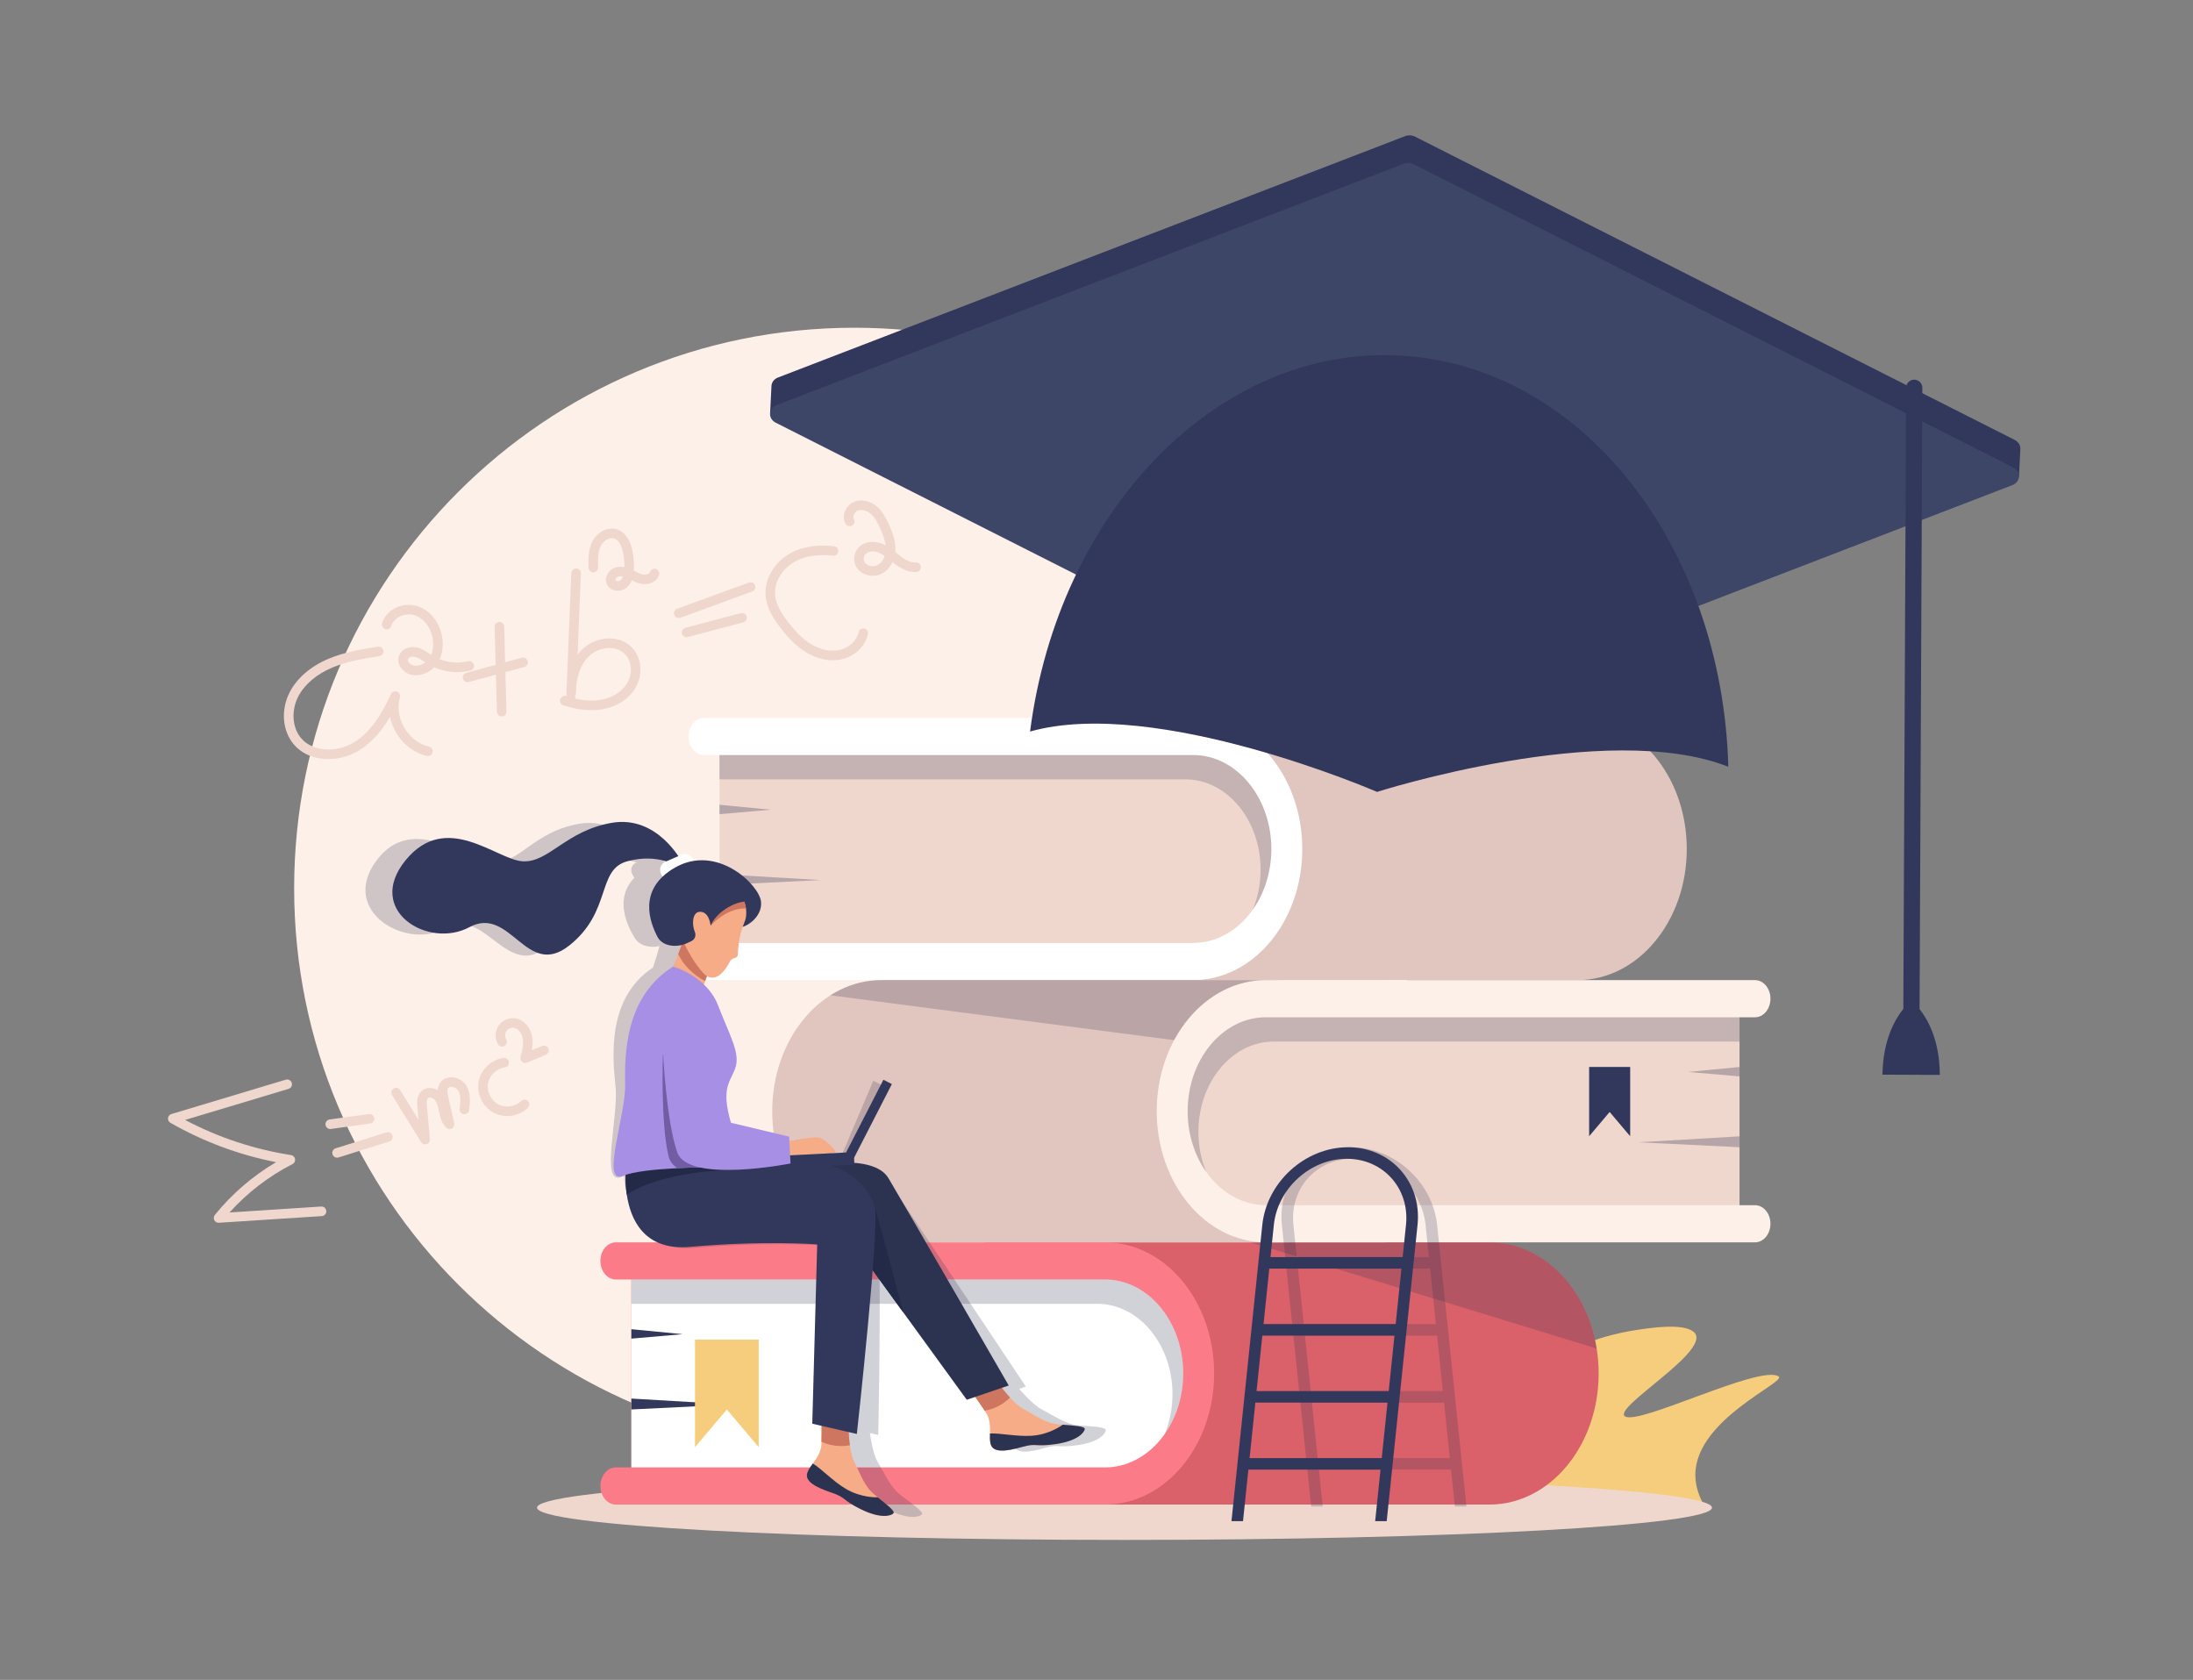 <?xml version="1.0" encoding="UTF-8"?> <svg xmlns="http://www.w3.org/2000/svg" width="470" height="360" viewBox="0 0 470 360" fill="none"><rect x="0" y="0" width="470" height="360" fill="#808080" stroke="none"/><g clip-path="url(#clip0_599_78)"><path d="M183.114 310.475C249.429 310.475 303.188 256.695 303.188 190.354C303.188 124.012 249.429 70.232 183.114 70.232C116.8 70.232 63.041 124.012 63.041 190.354C63.041 256.695 116.8 310.475 183.114 310.475Z" fill="#FDF0E8"></path><path d="M319.222 303.795C321.994 298.962 332.322 287.785 350.836 284.995C353.864 284.54 360.59 283.524 362.932 285.373C367.582 289.044 345.55 301.59 348.253 303.511C351.128 305.553 376.997 292.447 381.182 294.946C383.148 296.119 363.335 304.082 363.343 316.075C363.343 318.785 364.344 321.081 365.321 322.738L312.891 320.424C312.891 320.424 312.388 315.705 319.222 303.795Z" fill="#F6CD7D"></path><path d="M241.002 330C310.539 330 366.91 326.907 366.91 323.091C366.91 319.276 310.539 316.183 241.002 316.183C171.465 316.183 115.094 319.276 115.094 323.091C115.094 326.907 171.465 330 241.002 330Z" fill="#F0D7CE"></path><path d="M342.618 294.33C342.618 302.09 339.999 309.112 335.764 314.196C331.529 319.28 325.68 322.426 319.217 322.426H211.084V266.23H319.217C329.777 266.23 338.7 274.627 341.613 286.162C341.847 287.084 342.04 288.029 342.194 288.99C342.472 290.719 342.618 292.503 342.618 294.328V294.33Z" fill="#DA606A"></path><path d="M260.215 294.33C260.215 302.09 257.596 309.112 253.361 314.196C249.127 319.28 243.275 322.426 236.815 322.426H131.994C130.162 322.426 128.678 320.643 128.678 318.445C128.678 316.247 130.162 314.464 131.994 314.464H135.31V274.194H131.994C130.162 274.194 128.678 272.411 128.678 270.213C128.678 268.015 130.162 266.232 131.994 266.232H236.813C249.738 266.232 260.213 278.812 260.213 294.33H260.215Z" fill="#FB7B88"></path><path d="M135.311 314.464V274.194H236.814C246.061 274.194 253.584 283.227 253.584 294.328C253.584 305.429 246.061 314.464 236.814 314.464H135.311Z" fill="white"></path><g style="mix-blend-mode:multiply" opacity="0.22"><path d="M249.615 307.324C250.683 304.74 251.283 301.828 251.283 298.753C251.283 288.083 244.051 279.402 235.166 279.402H135.311V274.194H236.814C246.061 274.194 253.584 283.227 253.584 294.33C253.584 299.278 252.09 303.815 249.615 307.324Z" fill="#2C2F4C"></path></g><path d="M135.311 284.847L146.317 285.909L135.311 286.864V284.847Z" fill="#32385C"></path><path d="M135.311 299.708L156.993 300.983L135.311 302.044V299.708Z" fill="#32385C"></path><path d="M162.609 310.13L155.777 302.048L148.947 310.13V287.072H162.609V310.13Z" fill="#F6CD7D"></path><g style="mix-blend-mode:multiply" opacity="0.22"><path d="M342.194 288.992L267.996 266.232H319.217C329.777 266.232 338.7 274.629 341.613 286.164C341.846 287.086 342.04 288.031 342.194 288.992Z" fill="#2C2F4C"></path></g><path d="M361.506 181.942C361.506 189.7 358.887 196.724 354.652 201.808C350.418 206.893 344.568 210.038 338.106 210.038H229.971V153.844H338.106C348.666 153.844 357.589 162.242 360.504 173.778C361.155 176.362 361.506 179.104 361.506 181.944V181.942Z" fill="#E1C5BF"></path><path d="M279.104 181.942C279.104 189.702 276.485 196.724 272.25 201.808C268.015 206.893 262.164 210.038 255.704 210.038H150.884C149.053 210.038 147.568 208.255 147.568 206.057C147.568 203.859 149.053 202.076 150.884 202.076H154.2V161.806H150.884C149.053 161.806 147.568 160.023 147.568 157.825C147.568 155.627 149.053 153.844 150.884 153.844H255.704C268.628 153.844 279.104 166.424 279.104 181.942Z" fill="white"></path><path d="M154.197 202.076V161.806H255.701C264.948 161.806 272.471 170.839 272.471 181.94C272.471 193.041 264.948 202.076 255.701 202.076H154.197Z" fill="#F0D7CE"></path><g style="mix-blend-mode:multiply" opacity="0.22"><path d="M268.501 194.936C269.57 192.352 270.169 189.44 270.169 186.365C270.169 175.695 262.938 167.014 254.053 167.014H154.197V161.806H255.701C264.948 161.806 272.471 170.839 272.471 181.942C272.471 186.89 270.976 191.427 268.501 194.936Z" fill="#2C2F4C"></path></g><g style="mix-blend-mode:multiply" opacity="0.3"><path d="M154.197 172.458L165.206 173.521L154.197 174.476V172.458Z" fill="#2C2F4C"></path></g><g style="mix-blend-mode:multiply" opacity="0.3"><path d="M154.197 187.32L175.879 188.595L154.197 189.656V187.32Z" fill="#2C2F4C"></path></g><path d="M297.038 210.038V266.23H188.9C184.595 266.23 180.568 264.837 177.102 262.403C175.362 261.184 173.768 259.703 172.354 258.002C168.117 252.92 165.5 245.896 165.5 238.136C165.5 234.375 166.115 230.78 167.234 227.498C169.317 221.389 173.141 216.357 177.963 213.292C180.594 211.617 183.521 210.528 186.629 210.168C187.376 210.08 188.133 210.038 188.898 210.038H297.036H297.038Z" fill="#E1C5BF"></path><g style="mix-blend-mode:multiply" opacity="0.22"><path d="M274.688 225.91L177.969 213.29C180.6 211.615 183.526 210.526 186.634 210.166C187.382 210.078 188.139 210.036 188.904 210.036H274.003L274.688 225.908V225.91Z" fill="#2C2F4C"></path></g><path d="M247.904 238.136C247.904 245.896 250.523 252.918 254.758 258.002C258.993 263.086 264.844 266.232 271.304 266.232H376.124C377.956 266.232 379.44 264.449 379.44 262.251C379.44 260.053 377.956 258.27 376.124 258.27H372.808V218H376.124C377.956 218 379.44 216.217 379.44 214.019C379.44 211.821 377.956 210.038 376.124 210.038H271.304C258.38 210.038 247.904 222.618 247.904 238.136Z" fill="#FDF0E8"></path><path d="M372.811 258.27V218H271.307C262.06 218 254.537 227.033 254.537 238.136C254.537 249.239 262.06 258.272 271.307 258.272H372.811V258.27Z" fill="#F0D7CE"></path><g style="mix-blend-mode:multiply" opacity="0.22"><path d="M258.506 251.13C257.438 248.546 256.838 245.634 256.838 242.559C256.838 231.889 264.07 223.208 272.955 223.208H372.811V218H271.307C262.06 218 254.537 227.033 254.537 238.136C254.537 243.084 256.031 247.621 258.506 251.13Z" fill="#2C2F4C"></path></g><g style="mix-blend-mode:multiply" opacity="0.3"><path d="M372.81 228.651L361.803 229.715L372.81 230.67V228.651Z" fill="#2C2F4C"></path></g><g style="mix-blend-mode:multiply" opacity="0.3"><path d="M372.811 243.514L351.129 244.789L372.811 245.85V243.514Z" fill="#2C2F4C"></path></g><path d="M349.376 243.496L344.977 238.294L340.58 243.496V228.651H349.376V243.496Z" fill="#32385C"></path><path d="M165.339 82.716C165.377 81.966 165.85 81.241 166.741 80.897L301.157 29.17C301.832 28.91 302.609 28.948 303.257 29.276L431.786 94.271C432.639 94.703 433.036 95.472 432.998 96.221L432.701 102.137L422.309 101.613L297.182 149.765C296.507 150.025 295.73 149.987 295.082 149.659L175.435 89.155L165.043 88.631L165.341 82.716H165.339Z" fill="#32385C"></path><path d="M166.253 90.582L294.782 155.579C295.429 155.907 296.205 155.945 296.884 155.685L396.513 117.343L400.175 115.936L431.296 103.957C433.078 103.27 433.19 101.05 431.486 100.19L407.518 88.07L404.616 86.603L302.957 35.193C302.309 34.865 301.534 34.828 300.855 35.087L166.443 86.815C164.661 87.5 164.551 89.721 166.253 90.582Z" fill="#3E4668"></path><path d="M220.762 156.764C247.81 149.152 295.123 169.704 295.123 169.704C295.123 169.704 344.265 154.02 370.412 164.316C369.099 116.773 338.875 78.138 299.84 76.167C260.804 74.197 226.85 109.595 220.762 156.764Z" fill="#32385C"></path><path d="M411.398 216.237L411.993 83.102C411.997 82.148 411.222 81.365 410.267 81.359H410.255C409.302 81.355 408.519 82.132 408.513 83.086L407.918 216.221C406.114 218.45 403.545 222.904 403.445 230.294L409.592 230.322L415.739 230.35C415.707 222.958 413.178 218.481 411.394 216.237H411.398Z" fill="#32385C"></path><g style="mix-blend-mode:multiply" opacity="0.22"><path d="M236.884 306.271C236.434 305.823 234.355 305.697 232.136 305.523C231.816 305.499 231.498 305.473 231.179 305.447C228.314 305.195 226.019 303.451 223.272 302.052C222.417 301.618 221.374 300.721 220.358 299.708C219.678 299.028 219.009 298.301 218.42 297.627L219.848 297.128C219.848 297.128 193.927 258.222 190.122 252.705C188.609 250.51 185.593 249.651 182.507 249.411L182.355 248.33L189.061 232.534L187.161 231.611L180.547 247.193C180.547 247.193 177.766 247.325 178.082 247.283C179.045 247.153 175.984 244.575 174.768 244.065C173.831 243.674 169.922 244.425 168.182 244.791L168.042 243.796L155.309 240.818C152.496 233.41 154.318 232.185 155.181 229.191C156.112 225.962 153.283 221.965 150.309 215.664C149.442 213.825 148.199 212.354 146.873 211.189L147.073 210.45L147.36 209.385C149.776 210.786 151.422 207.654 152.001 206.293C152.163 205.911 152.494 205.632 152.898 205.524L153.114 205.466C153.403 205.388 153.591 205.126 153.575 204.82C153.517 203.751 153.469 201.199 154.088 198.835C155.405 198.501 158.122 196.433 157.536 193.425C156.941 190.362 149.74 183.525 142.352 184.702C142.35 184.698 142.348 184.692 142.346 184.688L142.173 184.356C141.677 183.407 140.537 182.973 139.624 183.385L138.95 183.689C136.991 181.091 131.625 175.209 124.01 176.552C114.3 178.265 111.307 185.138 105.66 184.792C100.015 184.444 88.309 173.848 80.546 184.606C72.781 195.364 87.134 203.649 95.528 198.907C103.922 194.165 108.684 210.13 117.254 202.856C125.824 195.581 121.633 186.549 128.151 184.774C131.683 183.811 134.566 184.23 136.467 184.814L136.272 184.902C135.361 185.314 135.023 186.417 135.52 187.364L135.694 187.696C135.77 187.84 135.862 187.971 135.964 188.089C131.631 192.584 134.374 198.291 136.038 201.009C137.045 202.654 139.306 203.227 141.344 202.732L140.792 204.676L139.943 207.346H139.941C130.019 213.913 131.266 226.493 131.927 232.908C132.588 239.321 128.491 254.295 133.261 252.177C133.405 252.113 133.561 252.051 133.729 251.993C133.803 253.074 133.97 254.553 134.346 256.17C135.59 261.482 139.088 268.292 148.887 267.411C164.712 265.994 176.114 266.884 176.114 266.884L178.477 305.313L180.515 305.773C180.627 306.992 180.731 308.229 180.793 309.184C180.809 309.406 180.819 309.612 180.831 309.798C180.911 311.319 180.066 312.762 179.354 313.843C179.199 314.083 179.041 314.324 178.895 314.574C178.683 314.938 178.495 315.318 178.372 315.729C177.778 317.702 180.591 319.001 183.927 320.094C184.081 320.144 184.221 320.192 184.356 320.24C187.169 321.229 186.32 321.673 190.573 323.665C195.03 325.753 197.123 325.042 197.577 324.53C197.627 324.474 197.641 324.4 197.621 324.315C197.485 323.715 195.739 322.444 193.899 321.059C193.633 320.861 193.37 320.661 193.106 320.46C190.747 318.649 189.744 316.007 188.146 313.377C187.648 312.56 187.253 311.277 186.947 309.922C186.734 308.973 186.564 307.989 186.432 307.104L188.224 307.508C188.224 307.508 188.669 286.878 188.497 272.431L195.871 281.472L211.129 300.179L212.89 299.562C213.714 300.609 214.553 301.69 215.178 302.528C215.318 302.711 215.443 302.885 215.559 303.043C216.496 304.326 216.674 306.067 216.746 307.412C216.762 307.71 216.782 308.007 216.812 308.307C216.856 308.745 216.93 309.184 217.072 309.614C217.747 311.672 220.669 311.223 223.877 310.298C223.969 310.272 224.057 310.248 224.143 310.224C224.151 310.222 224.161 310.22 224.169 310.216C224.207 310.206 224.241 310.198 224.279 310.188C227.04 309.458 226.628 310.329 231.071 309.674C235.717 308.987 236.926 307.184 236.982 306.48C236.988 306.403 236.956 306.331 236.892 306.267L236.884 306.271ZM154.374 197.864C154.366 197.888 154.36 197.914 154.35 197.938C154.358 197.914 154.364 197.888 154.372 197.864H154.374ZM154.192 198.433C154.192 198.433 154.186 198.453 154.184 198.461C154.186 198.451 154.19 198.441 154.192 198.433Z" fill="#2C2F4C"></path></g><path d="M144.207 207.278L149.784 213.963L151.123 210.234L153.16 204.552L147.06 199.878L145.356 204.46L144.207 207.278Z" fill="#F6AD87"></path><path d="M145.357 204.46C146.998 207.864 149.948 209.658 151.125 210.234L153.162 204.552L147.061 199.88L145.355 204.462L145.357 204.46Z" fill="#CE7660"></path><path d="M159.108 197.866C159.108 197.866 162.984 196.181 162.231 193.937C161.478 191.693 158.016 192.778 158.016 192.778C158.016 192.778 159.556 195.332 159.108 197.866Z" fill="#32385C"></path><path d="M146.097 184.652C146.097 184.652 140.937 174.622 131.075 176.334C121.213 178.047 117.607 184.92 111.992 184.574C106.376 184.226 95.615 173.631 86.894 184.388C78.172 195.146 91.788 203.431 100.603 198.689C109.419 193.947 112.761 209.912 121.978 202.638C131.195 195.364 127.807 186.331 134.483 184.556C141.159 182.781 145.21 185.703 145.21 185.703L146.097 184.654V184.652Z" fill="#32385C"></path><path d="M145.479 199.486C145.479 199.486 147.3 204.646 150.596 208.383C153.273 211.415 155.628 207.614 156.42 206.077C156.615 205.696 156.971 205.416 157.384 205.308L157.604 205.25C157.9 205.172 158.112 204.91 158.122 204.604C158.163 203.401 158.383 200.312 159.514 197.734C159.963 196.711 160.015 195.649 159.875 194.672C159.566 192.514 158.317 190.769 158.317 190.769C157.422 190.421 156.579 190.224 155.788 190.152C148.511 189.502 145.477 199.486 145.477 199.486H145.479Z" fill="#F6AD87"></path><path d="M146.082 183.165L142.596 184.68C141.648 185.092 141.213 186.195 141.625 187.144L141.769 187.475C142.181 188.424 143.283 188.859 144.231 188.447L147.718 186.931C148.666 186.519 149.101 185.416 148.689 184.468L148.545 184.136C148.133 183.188 147.031 182.753 146.082 183.165Z" fill="white"></path><path d="M151.412 193.457L152.311 198.363C152.311 198.363 155.619 194.538 159.88 194.674C159.57 192.516 158.322 190.771 158.322 190.771C157.427 190.423 156.584 190.226 155.793 190.154L151.412 193.457Z" fill="#CE7660"></path><path d="M159.167 198.619C159.273 198.319 159.389 198.026 159.516 197.734C159.56 197.634 159.6 197.534 159.636 197.432C160.383 196.866 162.453 195.098 161.276 193.721C160.925 193.311 160.297 193.159 159.522 193.219C157.161 193.401 153.46 195.563 152.307 198.361C152.307 198.361 152.021 195.296 149.972 195.396C148.378 195.474 148.224 198.065 148.919 199.726C149.223 200.452 148.941 201.289 148.24 201.643C147.926 201.801 147.577 201.97 147.201 202.138C144.854 203.193 141.943 202.74 140.924 200.793C139.286 197.664 136.57 190.573 144.65 185.931C153.647 180.761 162.719 189.602 163.098 193.209C163.416 196.219 160.509 198.289 159.165 198.619H159.167Z" fill="#32385C"></path><path d="M232.482 306.267C232.366 306.97 230.998 308.773 226.289 309.46C221.581 310.148 222.334 309.16 219.042 310.086C215.752 311.011 212.789 311.461 212.298 309.402C212.124 308.679 212.144 307.931 212.168 307.2C212.216 305.855 212.194 304.114 211.371 302.831C211.269 302.673 211.159 302.5 211.035 302.316C209.477 299.948 206.385 295.629 206.385 295.629L212.845 294.888C212.845 294.888 214.579 297.424 216.469 299.492C217.396 300.505 218.359 301.402 219.176 301.836C221.798 303.235 223.938 304.978 226.781 305.231C227.098 305.257 227.414 305.285 227.731 305.307C230.248 305.507 232.592 305.643 232.482 306.267Z" fill="#F6AD87"></path><path d="M219.044 310.084C222.336 309.16 221.581 310.148 226.289 309.46C230.998 308.773 232.366 306.97 232.484 306.267C232.59 305.641 230.246 305.505 227.731 305.307L227.709 305.355C227.709 305.355 224.947 307.454 221.015 307.686C217.811 307.875 214.381 307.082 212.168 307.196C212.144 307.927 212.124 308.673 212.298 309.398C212.791 311.457 215.752 311.005 219.044 310.082V310.084Z" fill="#2B3351"></path><path d="M216.469 299.492C215.792 300.187 213.938 301.816 211.035 302.316C209.477 299.948 206.385 295.629 206.385 295.629L212.845 294.888C212.845 294.888 214.579 297.424 216.469 299.492Z" fill="#CE7660"></path><path d="M216.188 296.91L207.195 299.966L193.601 281.258L184.909 269.296L178.844 260.954L170.047 261.24L173.527 249.889C173.527 249.889 187.105 246.969 190.415 252.487C193.729 258.004 216.188 296.91 216.188 296.91Z" fill="#2B3351"></path><path d="M193.602 281.26L184.91 269.298L187.475 258.732C188.028 260.267 191.125 271.87 193.602 281.26Z" fill="#232A47"></path><path d="M191.474 324.312C190.977 324.826 188.821 325.537 184.55 323.449C180.28 321.361 181.462 320.973 178.22 319.878C174.982 318.785 172.283 317.486 173.052 315.513C173.322 314.82 173.765 314.216 174.203 313.629C175.01 312.548 175.985 311.105 176.039 309.584C176.045 309.396 176.053 309.192 176.057 308.97C176.122 306.143 176.041 300.845 176.041 300.845L181.788 303.876C181.788 303.876 181.77 306.942 182.145 309.708C182.331 311.063 182.613 312.346 183.038 313.163C184.403 315.793 185.17 318.435 187.367 320.246C187.615 320.447 187.859 320.645 188.108 320.845C190.068 322.428 191.922 323.861 191.476 324.314L191.474 324.312Z" fill="#F6AD87"></path><path d="M178.222 319.878C181.462 320.973 180.278 321.361 184.549 323.449C188.819 325.538 190.977 324.826 191.474 324.314C191.918 323.861 190.064 322.428 188.104 320.845L188.058 320.873C188.058 320.873 184.585 321.043 181.213 319.017C178.464 317.368 176.089 314.78 174.201 313.625C173.765 314.212 173.322 314.816 173.052 315.511C172.283 317.484 174.98 318.781 178.22 319.878H178.222Z" fill="#2B3351"></path><path d="M182.146 309.708C181.191 309.898 178.734 310.194 176.057 308.969C176.123 306.141 176.041 300.843 176.041 300.843L181.788 303.875C181.788 303.875 181.77 306.94 182.146 309.706V309.708Z" fill="#CE7660"></path><path d="M183.636 307.294L174.086 305.098L175.142 266.668C175.142 266.668 163.818 265.778 147.867 267.195C137.99 268.077 135.098 261.266 134.327 255.954C133.859 252.683 134.189 249.981 134.189 249.981C134.189 249.981 146.542 250.37 158.011 250.033C162.132 249.911 166.145 249.695 169.425 249.331C181.828 247.956 186.429 254.897 187.474 258.73C188.562 262.723 183.636 307.294 183.636 307.294Z" fill="#32385C"></path><path d="M158.009 250.033L158.043 250.67C143.951 250.886 136.816 254.393 134.327 255.952C133.859 252.681 134.189 249.979 134.189 249.979C134.189 249.979 146.542 250.368 158.011 250.031L158.009 250.033Z" fill="#232A47"></path><path d="M168.318 244.757C168.318 244.757 174.658 243.338 175.829 243.848C177 244.357 179.83 246.933 178.858 247.065C177.885 247.195 166.185 247.709 166.185 247.709L166.053 245.196L168.318 244.757Z" fill="#F6AD87"></path><path d="M157.562 228.975C156.343 232.205 154.188 233.372 157.242 242.477L157.64 250.093C157.64 250.093 151.439 250.013 145.189 250.335C140.47 250.578 135.724 251.048 133.594 251.961C128.636 254.08 134.066 239.105 133.976 232.692C133.886 226.279 133.758 213.697 144.266 207.13C144.266 207.13 151.479 209.143 153.892 215.448C156.305 221.749 158.778 225.746 157.56 228.975H157.562Z" fill="#A78FE6"></path><path d="M157.269 242.952L157.643 250.107C157.643 250.107 151.442 250.027 145.192 250.349C144.221 249.691 143.55 248.862 143.3 247.836C141.548 240.664 142.071 226.018 142.071 226.018L152.313 227.043L154.063 241.867L157.267 242.952H157.269Z" fill="#725CA4"></path><path d="M183.115 249.569L166.978 250.388L166.838 247.711L182.975 246.893L183.115 249.569Z" fill="#32385C"></path><path d="M182.667 248.834L180.85 247.91L189.33 231.393L191.147 232.317L182.667 248.834Z" fill="#32385C"></path><path d="M152.415 226.151L155.377 240.296L169.125 243.58L169.424 249.331C169.424 249.331 147.473 253.694 145.139 246.929C142.806 240.164 142.127 226.004 142.127 226.004L152.413 226.151H152.415Z" fill="#A78FE6"></path><g style="mix-blend-mode:multiply" opacity="0.22"><path d="M314.278 322.828L308 262.491C307.045 253.314 298.805 245.85 289.634 245.85C280.463 245.85 273.777 253.316 274.731 262.491L281.01 322.828H283.483L282.662 314.94H310.984L311.805 322.828H314.278ZM306.242 269.386H277.92L277.202 262.491C276.389 254.679 282.081 248.324 289.889 248.324C297.698 248.324 304.712 254.679 305.525 262.491L306.242 269.386ZM307.736 283.746H279.414L278.177 271.862H306.5L307.736 283.746ZM309.23 298.107H280.908L279.672 286.222H307.994L309.23 298.107ZM310.725 312.468H282.402L281.166 300.583H309.488L310.725 312.468Z" fill="#2C2F4C"></path></g><path d="M270.536 262.491L263.928 325.979H266.401L267.549 314.94H295.872L294.723 325.979H297.196L303.804 262.491C304.759 253.314 298.073 245.85 288.902 245.85C279.731 245.85 271.491 253.316 270.536 262.491ZM301.331 262.491L300.614 269.386H272.292L273.009 262.491C273.822 254.679 280.836 248.324 288.644 248.324C296.453 248.324 302.144 254.679 301.331 262.491ZM270.798 283.744L272.034 271.86H300.356L299.12 283.744H270.798ZM298.862 286.218L297.626 298.103H269.303L270.54 286.218H298.862ZM267.809 312.464L269.046 300.579H297.368L296.131 312.464H267.809Z" fill="#32385C"></path><path d="M70.35 162.675C67.543 162.675 64.778 161.7 62.898 159.436C60.489 156.532 60.166 152.07 62.091 148.332C63.658 145.293 66.648 142.735 70.509 141.13C73.897 139.721 77.511 139.138 81.007 138.574C81.568 138.484 82.094 138.864 82.184 139.423C82.273 139.983 81.894 140.511 81.335 140.601C77.957 141.146 74.463 141.71 71.296 143.025C67.881 144.443 65.26 146.664 63.915 149.272C62.385 152.241 62.617 155.881 64.477 158.123C67.159 161.356 72.455 161.152 75.823 159.11C79.762 156.72 82.148 152.317 83.786 148.75C84.009 148.26 84.575 148.029 85.076 148.217C85.579 148.404 85.853 148.95 85.703 149.466C85.098 151.544 85.456 153.924 86.684 155.996C87.913 158.071 89.829 159.526 91.94 159.993C92.493 160.115 92.843 160.663 92.721 161.216C92.599 161.77 92.052 162.12 91.499 161.998C88.834 161.41 86.434 159.604 84.918 157.044C84.275 155.958 83.828 154.801 83.582 153.626C81.966 156.37 79.834 159.078 76.886 160.865C74.996 162.012 72.657 162.673 70.346 162.673L70.35 162.675Z" fill="#F0D7CE"></path><path d="M89.161 144.709C88.79 144.709 88.422 144.665 88.062 144.575C87.078 144.328 86.175 143.632 85.703 142.763C85.324 142.061 85.248 141.29 85.49 140.587C86.053 138.948 87.977 138.384 89.513 138.786C90.482 139.04 91.261 139.563 92.016 140.067C92.146 140.153 92.272 140.239 92.395 140.319C92.789 139.384 92.925 138.244 92.765 137.061C92.439 134.645 90.911 132.565 88.961 131.883C87.917 131.52 86.666 131.622 85.613 132.157C84.727 132.609 84.103 133.308 83.856 134.13C83.692 134.673 83.12 134.979 82.577 134.815C82.034 134.651 81.728 134.078 81.892 133.536C82.303 132.175 83.294 131.034 84.684 130.327C86.227 129.541 88.079 129.399 89.641 129.943C92.343 130.886 94.369 133.572 94.802 136.784C95.022 138.414 94.819 139.965 94.225 141.268C96.151 142.025 98.332 142.191 100.326 141.698C100.877 141.562 101.433 141.898 101.568 142.447C101.704 142.997 101.369 143.554 100.819 143.69C98.23 144.332 95.478 144.078 93.053 143.007C92.004 144.082 90.567 144.703 89.165 144.703L89.161 144.709ZM88.546 140.718C88.052 140.718 87.553 140.904 87.431 141.256C87.377 141.414 87.403 141.592 87.509 141.786C87.709 142.153 88.132 142.475 88.566 142.585C89.399 142.795 90.372 142.539 91.149 141.957C91.057 141.896 90.965 141.836 90.875 141.774C90.234 141.344 89.631 140.938 88.995 140.772C88.854 140.736 88.702 140.718 88.548 140.718H88.546Z" fill="#F0D7CE"></path><path d="M107.519 153.53C106.965 153.53 106.508 153.089 106.494 152.531L106.004 134.325C105.988 133.758 106.436 133.286 107.003 133.272C107.564 133.254 108.042 133.704 108.056 134.271L108.545 152.477C108.561 153.045 108.114 153.516 107.546 153.53C107.537 153.53 107.529 153.53 107.519 153.53Z" fill="#F0D7CE"></path><path d="M100.204 146.2C99.753 146.2 99.339 145.898 99.213 145.443C99.066 144.895 99.389 144.332 99.935 144.184L111.845 140.952C112.392 140.804 112.955 141.128 113.103 141.674C113.251 142.221 112.927 142.785 112.382 142.933L100.472 146.164C100.382 146.188 100.292 146.2 100.202 146.2H100.204Z" fill="#F0D7CE"></path><path d="M126.777 152.191C124.929 152.191 122.929 151.85 120.722 151.158C120.278 151.02 119.985 150.601 120.003 150.137C120.021 149.673 120.35 149.28 120.802 149.178L121.519 149.016C121.443 148.876 121.399 148.714 121.397 148.544C121.389 147.933 121.413 147.335 121.469 146.75L122.444 122.81C122.468 122.243 122.951 121.805 123.511 121.827C124.076 121.851 124.517 122.329 124.493 122.894L123.784 140.311C124.188 139.767 124.637 139.276 125.133 138.842C127.859 136.452 132.66 135.858 135.458 138.784C137.536 140.954 137.852 144.571 136.209 147.385C134.817 149.771 132.126 151.502 129.014 152.014C128.291 152.133 127.546 152.191 126.775 152.191H126.777ZM123.401 149.749C125.352 150.171 127.094 150.249 128.684 149.987C131.201 149.573 133.353 148.213 134.442 146.348C135.612 144.344 135.414 141.702 133.98 140.203C132.022 138.156 128.461 138.658 126.489 140.387C124.835 141.836 123.79 144.148 123.521 146.878L123.451 148.572C123.441 148.826 123.339 149.056 123.179 149.228C123.277 149.348 123.347 149.49 123.383 149.649C123.391 149.683 123.397 149.715 123.401 149.749Z" fill="#F0D7CE"></path><path d="M132.387 126.592C132.167 126.592 131.948 126.568 131.732 126.52C130.949 126.344 130.33 125.852 130.034 125.167C129.76 124.531 129.788 123.816 130.118 123.148C130.499 122.375 131.249 121.767 132.076 121.559C132.673 121.41 133.256 121.428 133.808 121.535C133.837 120.432 133.732 119.331 133.492 118.254C133.292 117.357 132.785 115.794 131.638 115.406C130.555 115.041 129.265 115.958 128.74 117.045C128.088 118.388 128.142 120.089 128.188 121.589C128.206 122.157 127.761 122.631 127.193 122.647C126.634 122.661 126.153 122.219 126.137 121.651C126.087 120.001 126.023 117.946 126.892 116.15C127.815 114.243 130.088 112.716 132.293 113.46C133.849 113.985 134.986 115.528 135.494 117.806C135.819 119.269 135.931 120.768 135.825 122.261V122.287C135.903 122.327 135.983 122.367 136.063 122.407C136.734 122.745 137.367 123.064 137.993 123.136C138.574 123.202 139.185 122.944 139.303 122.583C139.479 122.043 140.056 121.749 140.595 121.923C141.135 122.099 141.428 122.679 141.255 123.216C140.769 124.711 139.129 125.334 137.757 125.175C136.876 125.073 136.093 124.715 135.394 124.367C135.178 124.907 134.856 125.428 134.369 125.858C133.833 126.332 133.112 126.59 132.385 126.59L132.387 126.592ZM132.971 123.504C132.831 123.504 132.699 123.52 132.575 123.55C132.329 123.612 132.076 123.82 131.958 124.056C131.918 124.137 131.878 124.255 131.918 124.349C131.96 124.445 132.084 124.491 132.179 124.513C132.461 124.577 132.813 124.495 133.01 124.317C133.212 124.139 133.374 123.89 133.498 123.566C133.308 123.522 133.132 123.502 132.969 123.502L132.971 123.504Z" fill="#F0D7CE"></path><path d="M147.149 136.564C146.695 136.564 146.28 136.26 146.158 135.8C146.012 135.253 146.338 134.689 146.887 134.545L158.755 131.39C159.302 131.244 159.866 131.57 160.009 132.117C160.155 132.665 159.83 133.228 159.28 133.372L147.412 136.528C147.324 136.552 147.235 136.562 147.149 136.562V136.564Z" fill="#F0D7CE"></path><path d="M145.469 132.447C145.049 132.447 144.657 132.189 144.504 131.771C144.31 131.24 144.584 130.65 145.115 130.455L160.507 124.833C161.038 124.639 161.627 124.913 161.823 125.444C162.017 125.976 161.743 126.566 161.212 126.761L145.82 132.383C145.704 132.425 145.584 132.445 145.469 132.445V132.447Z" fill="#F0D7CE"></path><path d="M178.465 141.492C176.543 141.492 174.541 140.892 172.674 139.737C170.822 138.592 169.154 136.989 167.266 134.541C165.8 132.639 164.272 130.323 164.068 127.579C163.82 124.251 165.792 120.724 168.974 118.802C172.324 116.779 176.147 116.735 178.764 117.057C179.328 117.125 179.727 117.639 179.659 118.2C179.589 118.764 179.074 119.161 178.517 119.095C176.221 118.814 172.885 118.84 170.035 120.56C167.498 122.091 165.924 124.851 166.115 127.427C166.279 129.629 167.612 131.626 168.892 133.288C170.622 135.533 172.12 136.983 173.752 137.993C175.738 139.22 177.959 139.695 179.851 139.3C181.917 138.866 183.625 137.289 184.004 135.465C184.12 134.909 184.663 134.553 185.219 134.669C185.774 134.785 186.13 135.329 186.014 135.884C185.464 138.524 183.157 140.704 180.273 141.31C179.683 141.434 179.078 141.494 178.467 141.494L178.465 141.492Z" fill="#F0D7CE"></path><path d="M187.062 123.388C186.501 123.388 185.933 123.282 185.4 123.07C184.351 122.651 183.588 121.881 183.252 120.902C182.835 119.685 183.127 118.286 183.998 117.341C185.364 115.854 187.599 115.884 189.207 116.571C189.411 116.659 189.609 116.755 189.801 116.857C189.649 115.592 189.147 114.347 188.614 113.176C188.021 111.875 187.457 110.86 186.634 110.136C185.939 109.525 184.819 109.061 183.888 109.407C183.492 109.553 183.135 109.931 182.977 110.366C182.907 110.556 182.819 110.922 183.001 111.24C183.28 111.733 183.109 112.359 182.615 112.638C182.122 112.918 181.497 112.746 181.217 112.253C180.779 111.483 180.721 110.564 181.049 109.661C181.417 108.654 182.21 107.838 183.175 107.481C184.693 106.917 186.583 107.353 187.991 108.592C189.151 109.613 189.875 110.988 190.484 112.323C191.233 113.965 191.924 115.756 191.902 117.707C191.9 117.904 191.89 118.102 191.87 118.296C191.972 118.378 192.074 118.46 192.174 118.542C192.454 118.77 192.717 118.983 192.989 119.191C194.253 120.161 195.32 120.596 196.253 120.522C196.82 120.48 197.312 120.9 197.358 121.464C197.402 122.029 196.98 122.523 196.417 122.569C194.955 122.685 193.428 122.113 191.742 120.822C191.589 120.704 191.435 120.584 191.285 120.462C190.78 121.539 189.992 122.417 189.012 122.926C188.42 123.234 187.749 123.39 187.068 123.39L187.062 123.388ZM187.014 118.17C186.427 118.17 185.869 118.334 185.508 118.728C185.152 119.115 185.022 119.735 185.192 120.235C185.38 120.78 185.879 121.05 186.161 121.164C186.784 121.414 187.511 121.39 188.059 121.104C188.764 120.736 189.309 120.025 189.605 119.147C189.215 118.876 188.82 118.636 188.4 118.458C187.979 118.278 187.489 118.17 187.016 118.17H187.014Z" fill="#F0D7CE"></path><path d="M46.844 262.035C46.462 262.035 46.111 261.823 45.933 261.482C45.745 261.12 45.789 260.682 46.044 260.365C49.676 255.864 54.175 251.993 59.171 249.051C51.202 247.487 43.595 244.655 36.518 240.61C36.162 240.406 35.961 240.011 36.007 239.603C36.052 239.195 36.338 238.853 36.732 238.736L61.252 231.373C61.794 231.211 62.367 231.519 62.531 232.061C62.695 232.604 62.385 233.176 61.844 233.34L39.666 239.999C46.78 243.756 54.411 246.288 62.385 247.533C62.825 247.601 63.17 247.946 63.24 248.386C63.31 248.826 63.088 249.261 62.691 249.463C57.627 252.035 53.002 255.594 49.197 259.829L68.835 258.558C69.401 258.52 69.888 258.95 69.926 259.517C69.962 260.083 69.535 260.57 68.967 260.608L46.907 262.035C46.886 262.035 46.864 262.037 46.842 262.037L46.844 262.035Z" fill="#F0D7CE"></path><path d="M70.778 241.945C70.273 241.945 69.834 241.573 69.764 241.058C69.686 240.496 70.079 239.979 70.641 239.901L79.053 238.738C79.614 238.662 80.131 239.053 80.209 239.615C80.287 240.176 79.894 240.694 79.332 240.772L70.92 241.935C70.872 241.941 70.825 241.945 70.778 241.945Z" fill="#F0D7CE"></path><path d="M72.239 248.088C71.804 248.088 71.398 247.806 71.26 247.369C71.09 246.827 71.392 246.252 71.931 246.082L82.823 242.665C83.362 242.495 83.939 242.796 84.109 243.336C84.279 243.878 83.977 244.453 83.438 244.623L72.547 248.04C72.445 248.072 72.341 248.088 72.239 248.088Z" fill="#F0D7CE"></path><path d="M91.112 245.234C90.765 245.234 90.431 245.057 90.239 244.747L84.023 234.687C83.725 234.205 83.873 233.572 84.356 233.274C84.838 232.976 85.471 233.126 85.769 233.608L89.704 239.973L89.456 237.213C89.384 236.403 89.249 234.899 90.261 233.885C90.759 233.388 91.454 233.124 92.205 233.144C92.77 233.158 93.336 233.326 93.833 233.614C93.855 233.168 93.955 232.706 94.197 232.265C94.662 231.411 95.535 230.9 96.592 230.866C97.892 230.82 99.225 231.503 99.898 232.564C100.99 234.281 100.719 236.449 100.539 237.884C100.469 238.448 99.954 238.845 99.392 238.775C98.829 238.706 98.431 238.192 98.501 237.628C98.691 236.116 98.807 234.675 98.166 233.666C97.882 233.22 97.233 232.894 96.66 232.916C96.334 232.926 96.112 233.038 95.998 233.248C95.785 233.64 95.903 234.279 96.054 234.956L97.347 240.722C97.447 241.17 97.237 241.631 96.833 241.849C96.43 242.067 95.928 241.991 95.609 241.661C94.682 240.708 94.36 239.471 94.089 238.18C93.891 237.239 93.685 236.265 93.132 235.654C92.892 235.39 92.499 235.206 92.153 235.198C91.957 235.19 91.811 235.24 91.712 235.34C91.418 235.634 91.436 236.325 91.5 237.031L92.135 244.117C92.177 244.591 91.889 245.033 91.438 245.182C91.33 245.218 91.222 245.234 91.114 245.234H91.112Z" fill="#F0D7CE"></path><path d="M108.701 239.171C107.702 239.171 106.705 238.943 105.814 238.47C103.471 237.227 102.108 234.431 102.576 231.817C103.043 229.205 105.291 227.055 107.919 226.701C108.477 226.625 108.998 227.021 109.072 227.582C109.148 228.144 108.752 228.661 108.191 228.735C106.451 228.967 104.905 230.448 104.595 232.177C104.286 233.905 105.223 235.83 106.775 236.653C108.327 237.477 110.444 237.171 111.701 235.944C112.106 235.548 112.756 235.556 113.151 235.962C113.547 236.367 113.539 237.017 113.133 237.413C111.957 238.562 110.327 239.169 108.701 239.169V239.171Z" fill="#F0D7CE"></path><path d="M112.559 227.794C112.315 227.794 112.075 227.708 111.886 227.542C111.592 227.287 111.468 226.889 111.564 226.511C111.902 225.192 112.253 223.829 112.044 222.558C111.878 221.545 111.179 220.432 110.17 220.264C109.566 220.164 108.881 220.458 108.538 220.962C108.194 221.465 108.17 222.213 108.484 222.736C108.773 223.224 108.614 223.853 108.128 224.143C107.641 224.433 107.012 224.275 106.722 223.787C105.999 222.572 106.047 220.972 106.844 219.804C107.641 218.635 109.113 218.008 110.507 218.238C112.267 218.529 113.734 220.168 114.071 222.225C114.231 223.194 114.161 224.147 114.003 225.056L116.187 224.149C116.71 223.931 117.311 224.181 117.527 224.705C117.745 225.228 117.495 225.83 116.972 226.046L112.952 227.714C112.827 227.766 112.693 227.792 112.559 227.792V227.794Z" fill="#F0D7CE"></path></g><defs><clipPath id="clip0_599_78"><rect width="403" height="301" fill="white" transform="translate(36 29)"></rect></clipPath></defs></svg> 
